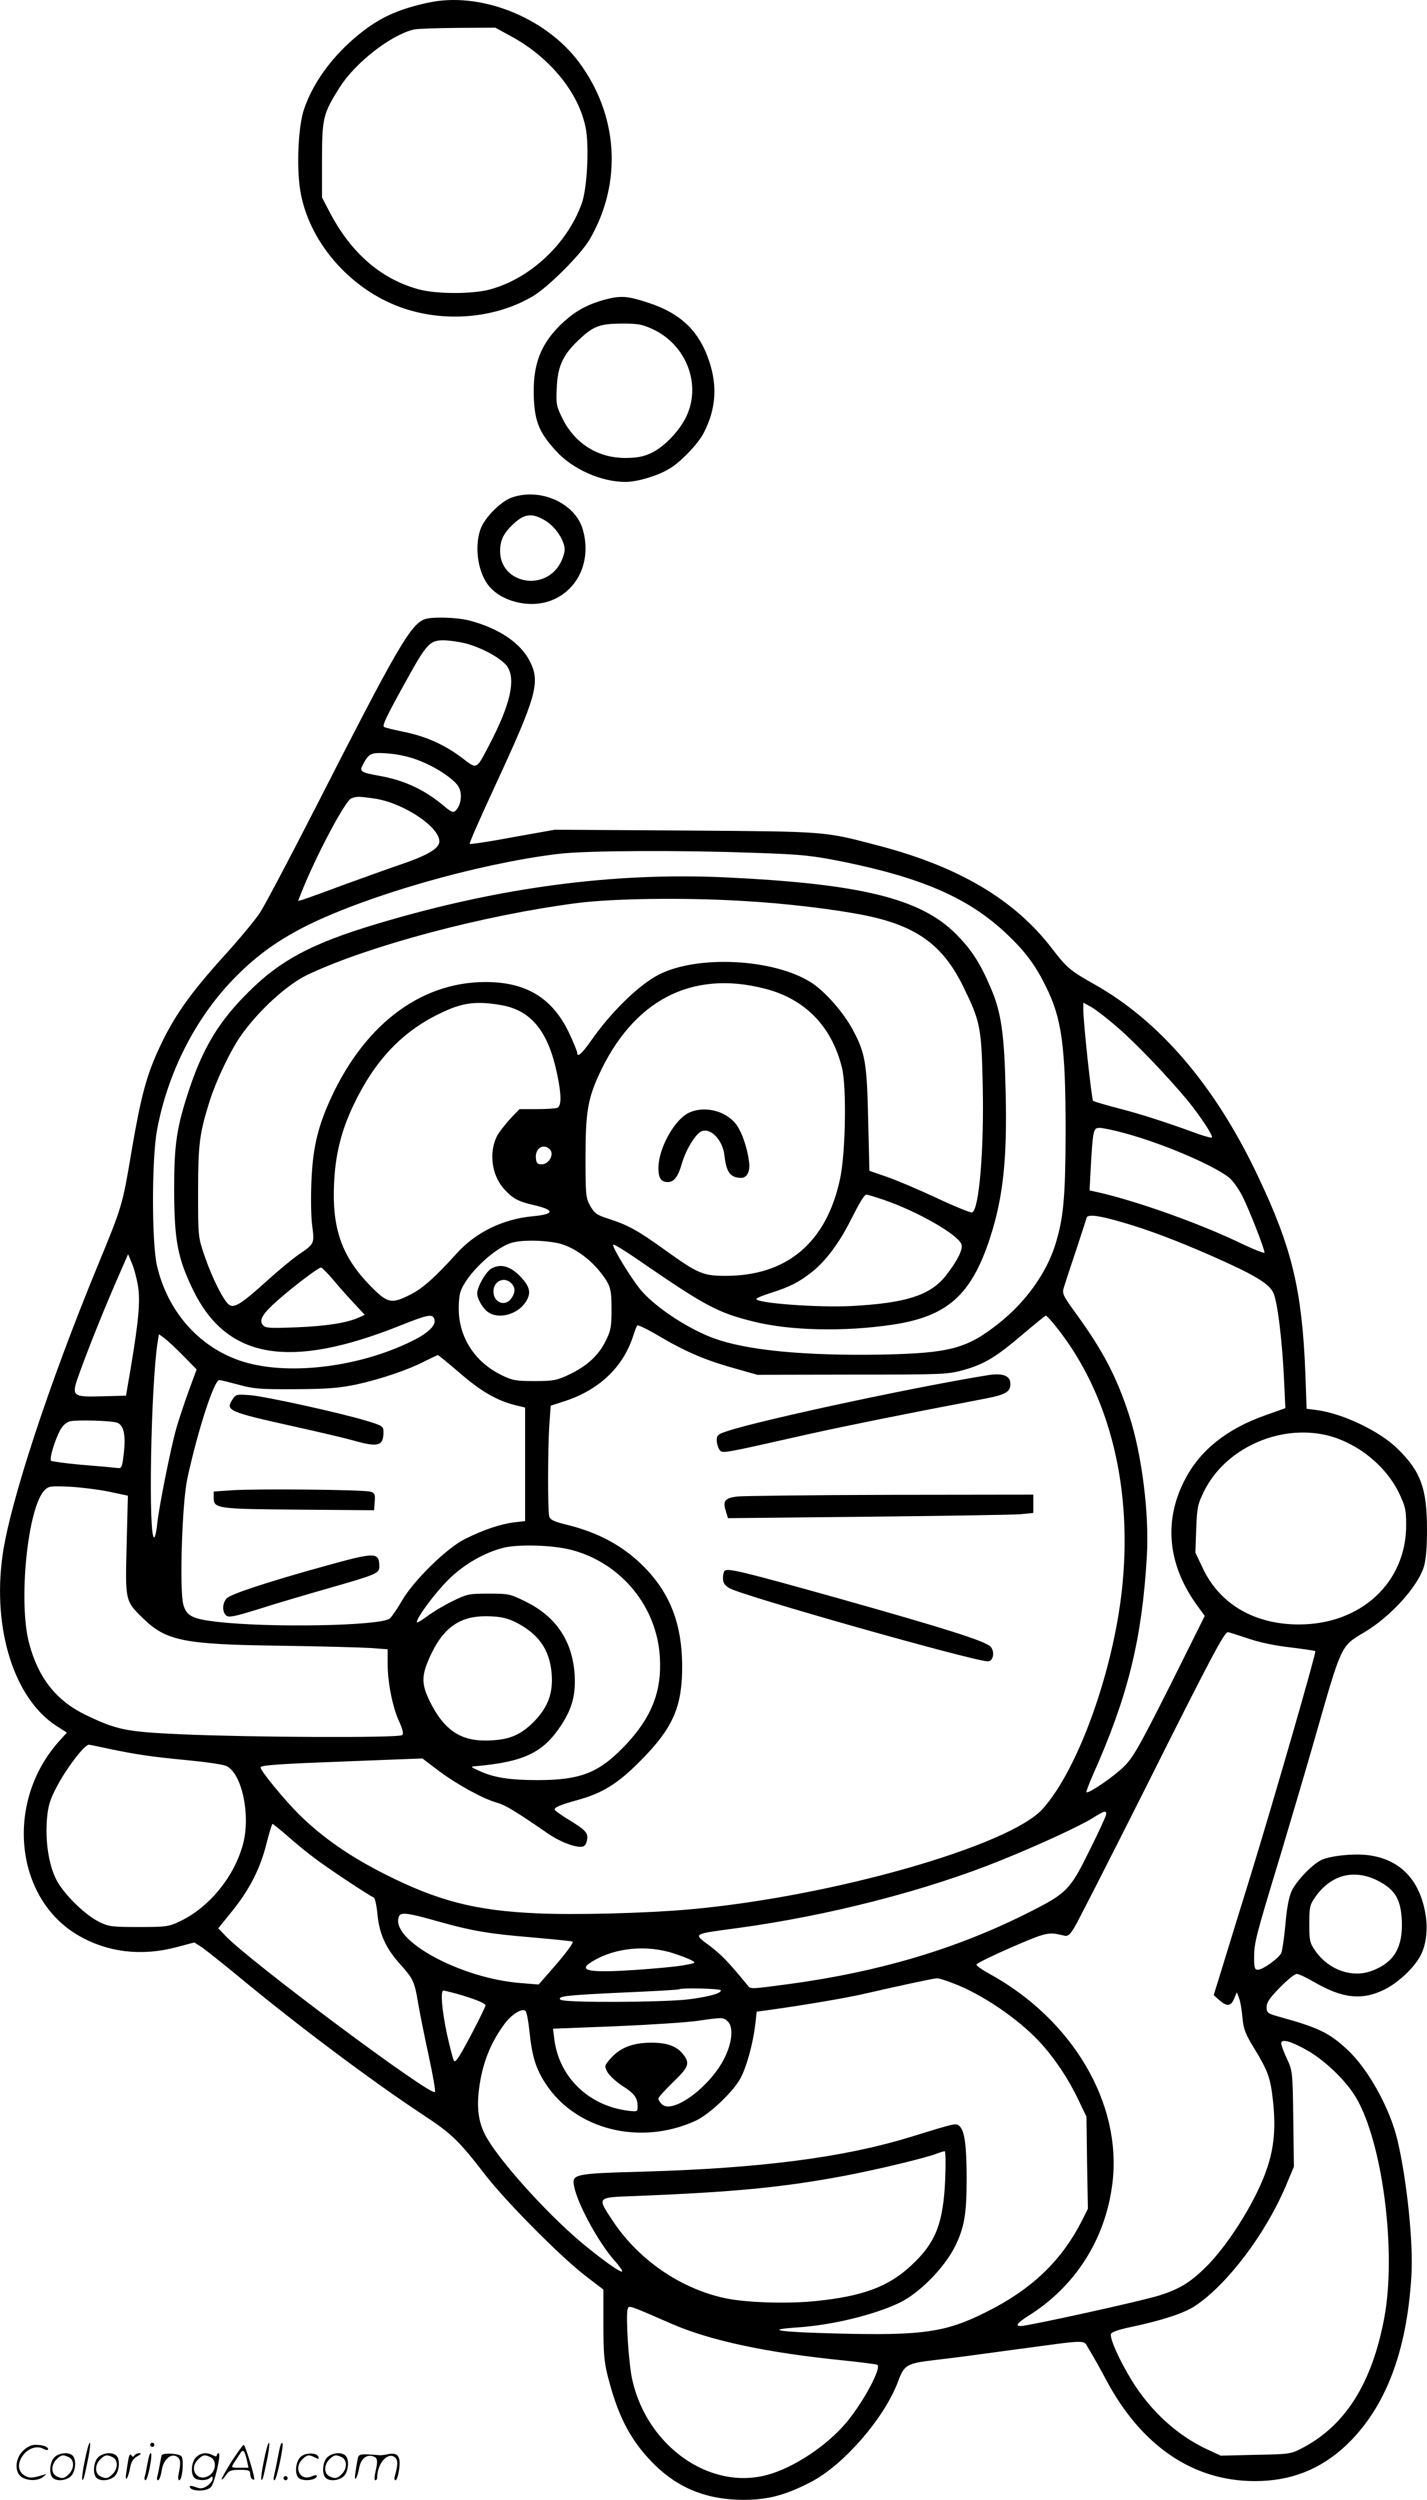 <svg version="1.0" xmlns="http://www.w3.org/2000/svg"
  viewBox="0 0 685.101 1199.643"
 preserveAspectRatio="xMidYMid meet">
<g transform="translate(0.101,1200.276) scale(0.1,-0.1)"
fill="#000000" stroke="none">
<path d="M2055 11990 c-130 -28 -216 -64 -303 -129 -139 -104 -245 -241 -293
-381 -28 -81 -37 -274 -19 -388 38 -244 234 -473 480 -563 208 -76 454 -56
637 52 74 44 228 198 272 271 160 274 139 601 -54 857 -162 213 -472 335 -720
281z m397 -161 c185 -100 324 -269 358 -436 19 -88 8 -294 -18 -367 -71 -196
-249 -361 -443 -413 -85 -22 -252 -22 -339 1 -182 49 -328 176 -431 376 l-34
65 0 180 c0 202 5 222 85 349 75 118 244 250 355 277 16 4 111 7 211 8 l181 1
75 -41z M2903 10565 c-81 -22 -140 -54 -198 -107 -110 -101 -150 -203 -143
-367 5 -113 27 -166 107 -253 79 -87 217 -148 332 -148 57 0 153 28 211 63 54
31 139 120 166 173 58 113 66 222 26 343 -48 144 -135 229 -290 280 -102 34
-134 36 -211 16z m232 -143 c160 -76 232 -265 159 -418 -34 -71 -108 -148
-172 -177 -35 -16 -67 -22 -122 -22 -131 0 -242 70 -301 190 -29 59 -31 70
-27 147 4 103 30 158 105 229 71 67 100 78 208 79 79 0 98 -4 150 -28z M2456
9615 c-54 -19 -132 -98 -151 -154 -30 -89 -10 -212 45 -275 60 -68 179 -99
274 -72 145 42 219 194 172 351 -38 125 -205 198 -340 150z m160 -110 c49 -29
94 -96 94 -140 0 -15 -10 -45 -22 -67 -77 -137 -288 -94 -288 60 0 54 18 89
69 135 50 45 86 48 147 12z M2035 9030 c-67 -28 -133 -142 -519 -899 -125
-244 -246 -474 -270 -510 -24 -36 -103 -131 -176 -211 -153 -169 -233 -281
-300 -423 -66 -138 -94 -241 -140 -512 -43 -257 -45 -262 -159 -539 -236 -571
-425 -1146 -460 -1399 -49 -354 57 -687 259 -817 l50 -32 -36 -40 c-260 -288
-217 -750 87 -931 141 -84 308 -104 478 -58 l83 22 37 -24 c20 -14 97 -75 171
-136 281 -233 638 -501 888 -666 140 -92 172 -123 302 -291 101 -130 362 -393
481 -484 l85 -65 0 -165 c0 -137 3 -180 21 -251 46 -181 102 -294 200 -399
120 -130 262 -192 443 -194 123 -1 207 21 333 86 157 82 352 306 418 483 29
79 41 86 176 102 65 7 231 29 368 48 390 52 341 52 373 2 15 -24 52 -89 82
-146 168 -315 415 -484 710 -485 174 -1 317 55 441 171 188 178 292 446 314
813 10 157 -21 456 -66 649 -36 155 -141 345 -243 439 -87 80 -136 104 -328
157 -54 15 -58 19 -58 46 0 22 15 44 64 94 35 36 71 65 81 65 9 0 47 -18 83
-39 136 -79 229 -89 336 -37 68 33 146 107 176 166 28 55 36 134 20 212 -31
157 -126 250 -274 268 -72 9 -184 -4 -225 -24 -47 -25 -121 -103 -142 -151
-13 -30 -23 -85 -29 -161 -6 -63 -15 -124 -20 -135 -15 -26 -88 -79 -112 -79
-15 0 -18 8 -18 58 0 71 7 99 125 487 51 171 126 423 165 560 132 462 125 446
240 515 126 75 256 219 285 314 10 33 15 93 15 176 0 199 -29 280 -140 389
-87 86 -263 170 -390 187 l-48 6 -6 172 c-16 399 -64 600 -227 943 -204 432
-470 744 -784 921 -119 67 -135 81 -204 171 -179 235 -448 395 -836 496 -263
69 -239 67 -926 72 l-626 4 -202 -36 c-111 -21 -204 -35 -207 -32 -3 3 53 130
124 283 195 421 215 491 167 589 -44 91 -149 162 -293 200 -64 16 -184 19
-217 5z m200 -115 c79 -21 171 -72 198 -109 44 -62 17 -183 -84 -376 -65 -124
-58 -120 -131 -65 -83 63 -173 104 -282 126 -48 10 -91 20 -94 24 -8 7 15 55
106 219 98 178 115 196 179 196 27 0 75 -7 108 -15z m-232 -559 c84 -31 174
-90 197 -128 20 -33 13 -89 -13 -115 -12 -12 -20 -9 -58 23 -93 78 -191 123
-311 144 -85 15 -94 21 -78 51 30 57 39 62 120 56 45 -3 102 -15 143 -31z
m-203 -186 c141 -22 316 -141 308 -209 -4 -33 -63 -66 -197 -111 -53 -18 -172
-61 -266 -95 -93 -35 -180 -66 -193 -70 l-22 -6 19 48 c70 174 207 432 236
444 27 11 39 10 115 -1z m1823 -260 c234 -8 274 -13 430 -44 380 -78 602 -176
782 -348 83 -78 134 -146 182 -243 80 -157 98 -291 98 -705 -1 -316 -10 -415
-51 -545 -43 -134 -141 -270 -266 -370 -157 -125 -237 -146 -567 -153 -369 -6
-644 20 -804 78 -118 43 -267 139 -343 222 -44 47 -155 228 -140 228 7 0 59
-32 117 -72 324 -223 383 -255 558 -298 173 -43 430 -49 661 -15 267 39 383
142 473 420 62 192 82 375 74 699 -6 277 -21 382 -72 499 -51 120 -94 185
-167 258 -170 170 -456 240 -1100 271 -547 26 -1104 -49 -1693 -227 -300 -91
-449 -170 -600 -320 -142 -140 -218 -264 -286 -465 -62 -187 -74 -265 -74
-490 1 -242 17 -325 91 -478 161 -331 461 -383 991 -172 135 54 158 59 167 33
11 -28 -26 -66 -105 -105 -261 -130 -613 -170 -831 -94 -198 69 -344 237 -395
453 -26 110 -26 514 0 653 50 270 180 529 361 718 104 109 207 185 343 255
292 149 833 305 1223 352 128 16 588 18 943 5z m-57 -231 c203 -11 441 -40
586 -69 249 -51 375 -143 473 -345 80 -163 86 -193 92 -465 7 -313 -17 -603
-51 -616 -6 -2 -84 29 -171 70 -88 41 -196 87 -241 102 l-81 28 -6 246 c-6
275 -14 320 -75 433 -44 82 -133 183 -199 225 -179 114 -546 133 -732 37 -95
-49 -229 -179 -326 -319 -44 -62 -65 -80 -65 -55 0 6 -17 48 -38 93 -80 169
-206 246 -402 246 -319 0 -594 -214 -756 -588 -53 -123 -74 -220 -80 -372 -3
-74 -2 -169 4 -210 11 -87 11 -86 -68 -140 -30 -21 -95 -75 -145 -120 -122
-111 -158 -134 -183 -121 -26 14 -83 126 -121 237 -31 91 -31 92 -31 307 0
230 7 282 56 437 28 91 98 238 145 306 83 121 225 252 325 299 293 139 845
286 1294 344 171 22 517 27 796 10z m102 -420 c195 -49 323 -180 373 -379 23
-91 18 -411 -9 -535 -65 -305 -255 -466 -551 -465 -107 0 -132 11 -288 123
-132 95 -179 121 -273 151 -56 18 -67 26 -87 61 -21 38 -23 51 -23 230 0 217
11 282 63 397 165 360 444 506 795 417z m-1262 -80 c144 -25 226 -127 268
-332 21 -99 21 -153 0 -161 -9 -3 -53 -6 -98 -6 l-83 0 -46 -48 c-24 -27 -52
-63 -61 -79 -41 -80 -27 -189 32 -255 42 -47 68 -61 142 -78 104 -24 103 -44
-2 -54 -144 -13 -275 -77 -366 -178 -103 -114 -163 -168 -221 -197 -94 -48
-111 -44 -197 44 -134 138 -182 274 -171 490 6 136 34 250 92 372 105 222 242
364 437 452 93 43 160 50 274 30z m2961 -109 c91 -79 242 -238 335 -350 62
-77 123 -169 115 -176 -2 -3 -31 5 -63 16 -155 57 -290 100 -390 125 -60 16
-112 31 -117 35 -7 6 -47 374 -47 438 l0 33 40 -22 c22 -13 79 -57 127 -99z
m30 -505 c176 -47 418 -149 501 -212 18 -14 47 -54 66 -91 33 -66 106 -252
106 -271 0 -5 -60 19 -132 54 -200 94 -500 200 -681 239 l-27 6 5 98 c11 195
13 202 43 202 15 0 69 -11 119 -25z m-2756 -81 c19 -23 -8 -69 -41 -69 -20 0
-26 6 -28 28 -6 50 39 77 69 41z m1600 -239 c162 -55 359 -168 374 -214 8 -25
-21 -81 -75 -150 -75 -95 -192 -132 -455 -146 -163 -8 -455 14 -455 34 0 4 33
18 73 30 92 30 131 50 196 101 64 51 130 139 183 245 46 91 67 125 77 125 4 0
41 -11 82 -25z m1153 -110 c120 -35 253 -85 426 -161 199 -88 271 -130 292
-175 20 -40 43 -229 52 -424 l6 -130 -93 -33 c-191 -67 -321 -172 -394 -319
-98 -196 -76 -404 65 -597 l35 -48 -168 -337 c-145 -288 -176 -343 -220 -386
-47 -47 -171 -132 -180 -123 -2 2 12 40 31 83 168 376 236 651 259 1050 12
205 -24 488 -85 676 -60 184 -124 306 -248 478 -74 102 -75 105 -64 140 6 20
32 99 58 176 25 77 48 146 50 154 6 18 59 11 178 -24z m-2717 -98 c68 -15 145
-67 200 -134 53 -67 58 -82 58 -183 0 -84 -3 -102 -28 -152 -34 -70 -90 -121
-176 -162 -60 -28 -75 -31 -166 -31 -90 0 -106 3 -159 29 -121 59 -197 170
-204 298 -2 36 1 82 8 102 26 78 152 201 237 232 48 17 151 17 230 1z m-2016
-203 c12 -72 5 -161 -34 -394 l-23 -135 -109 -3 c-155 -4 -156 -3 -112 118 46
127 124 320 183 454 l48 110 18 -43 c10 -23 23 -71 29 -107z m936 29 c26 -32
72 -83 100 -113 l53 -57 -26 -12 c-59 -27 -157 -42 -299 -48 -133 -5 -152 -4
-164 11 -20 24 -1 55 73 120 76 67 194 156 206 156 5 0 30 -26 57 -57z m3459
-211 c259 -313 378 -757 333 -1242 -37 -406 -210 -894 -384 -1088 -160 -178
-1012 -421 -1692 -482 -207 -19 -559 -28 -743 -19 -288 13 -468 59 -720 186
-171 86 -302 177 -415 288 -71 71 -185 209 -185 226 0 11 93 17 441 30 l336
13 79 -60 c88 -66 217 -136 281 -153 38 -11 84 -38 245 -149 51 -35 117 -62
154 -62 17 0 25 7 30 27 10 37 -3 52 -82 100 -38 23 -70 46 -72 51 -3 11 28
24 112 47 119 33 194 80 301 189 156 157 201 260 199 461 -2 191 -55 332 -170
455 -103 109 -227 178 -390 217 -56 14 -74 23 -78 38 -8 28 -7 319 0 436 l7
96 56 18 c174 54 292 165 341 320 7 22 15 43 19 47 3 4 56 -22 116 -58 121
-71 221 -113 365 -152 l95 -27 455 1 c439 0 458 1 535 22 99 28 155 61 286
173 57 48 106 88 109 88 3 0 19 -16 36 -37z m-4177 -156 l64 -65 -36 -98 c-20
-54 -48 -138 -62 -186 -27 -98 -80 -360 -91 -455 -3 -34 -10 -65 -14 -67 -30
-19 -17 731 16 938 l6 37 26 -19 c15 -11 56 -49 91 -85z m1327 -82 c100 -87
177 -132 268 -155 l46 -11 0 -273 0 -272 -53 -6 c-64 -8 -143 -34 -234 -79
-87 -42 -250 -201 -306 -300 -21 -36 -47 -74 -56 -82 -40 -36 -577 -46 -834
-16 -115 14 -143 28 -158 83 -19 72 -6 491 20 607 51 233 128 470 153 470 5 0
46 -10 91 -22 72 -20 104 -23 272 -22 154 1 209 5 292 22 116 25 253 71 333
113 30 15 58 28 61 29 3 0 50 -39 105 -86z m-1644 -239 c31 -12 41 -59 32
-142 -9 -75 -10 -78 -34 -75 -14 2 -89 9 -167 15 -78 7 -145 16 -149 20 -9 9
18 98 44 147 13 23 29 37 48 42 33 8 201 3 226 -7z m5807 -60 c145 -35 283
-145 347 -278 30 -63 34 -81 34 -153 0 -276 -217 -477 -515 -477 -212 0 -378
96 -460 267 l-37 78 4 113 c4 103 7 119 37 180 101 206 360 324 590 270z
m-5845 -271 l89 -19 -6 -235 c-7 -269 -7 -270 76 -351 113 -111 194 -128 662
-134 193 -3 387 -8 433 -11 l82 -6 0 -68 c0 -90 23 -209 55 -278 18 -40 22
-59 15 -66 -14 -14 -728 -11 -1062 4 -266 12 -308 21 -458 93 -141 68 -227
177 -271 343 -53 197 -8 646 72 733 21 22 27 23 123 19 56 -3 141 -14 190 -24z
m2221 -280 c237 -63 408 -272 422 -514 10 -165 -40 -291 -169 -426 -124 -129
-211 -164 -419 -164 -132 0 -208 12 -276 43 -47 21 -47 22 -18 24 231 21 322
65 408 196 53 81 70 145 65 241 -10 163 -89 281 -236 353 -73 36 -80 38 -176
38 -96 0 -105 -2 -176 -37 -41 -20 -96 -53 -122 -73 -27 -20 -48 -32 -48 -27
0 22 88 141 150 202 72 73 172 131 266 155 73 18 242 13 329 -11z m-269 -347
c108 -55 160 -129 171 -240 9 -98 -16 -167 -87 -239 -67 -66 -124 -88 -234
-88 -120 0 -198 55 -263 187 -44 89 -42 130 11 238 63 127 146 178 281 171 51
-2 84 -10 121 -29z m3514 -77 c55 -19 131 -35 204 -43 64 -8 118 -16 120 -18
5 -6 -196 -703 -310 -1074 -53 -170 -114 -370 -137 -444 l-41 -133 27 -24 c37
-32 55 -30 71 7 l13 31 11 -29 c6 -15 13 -57 16 -93 5 -55 14 -78 55 -145 69
-113 80 -145 92 -259 13 -124 5 -218 -28 -316 -47 -144 -171 -347 -281 -463
-82 -84 -136 -118 -237 -150 -85 -27 -631 -147 -666 -147 -27 0 -16 15 34 47
229 142 375 372 407 641 46 380 -191 783 -590 1002 -35 19 -64 39 -63 45 0 5
77 43 169 83 167 72 177 74 246 57 23 -6 30 -2 54 36 15 24 170 328 344 674
315 629 377 745 394 745 5 0 48 -14 96 -30z m-5467 -530 c129 -27 203 -38 381
-55 85 -8 166 -20 181 -27 75 -34 118 -234 81 -374 -42 -158 -163 -306 -306
-373 -51 -24 -65 -26 -195 -26 -128 0 -144 2 -189 24 -70 35 -167 130 -205
200 -38 72 -56 189 -46 300 5 58 15 90 46 148 46 89 133 203 155 203 3 0 46
-9 97 -20z m4787 -313 c0 -8 -36 -86 -80 -174 -93 -189 -109 -205 -280 -292
-351 -179 -729 -292 -1173 -351 -181 -24 -174 -24 -191 -2 -90 109 -123 144
-180 187 -80 60 -87 55 134 85 435 59 907 180 1264 325 184 74 382 166 441
203 56 35 65 38 65 19z m-3931 -105 c36 -32 93 -79 127 -104 62 -48 269 -185
287 -191 6 -2 14 -38 18 -80 9 -95 40 -163 106 -237 65 -72 72 -85 89 -188 8
-48 31 -162 51 -254 20 -92 34 -171 30 -175 -21 -20 -885 624 -1006 750 l-34
36 67 83 c84 104 136 207 165 326 13 51 26 92 28 92 3 0 35 -26 72 -58z m5243
-219 c76 -41 102 -87 107 -185 6 -131 -37 -203 -143 -243 -94 -36 -207 3 -271
94 -28 40 -30 49 -30 131 0 82 2 91 30 131 77 108 191 135 307 72z m-4531
-188 c174 -49 249 -62 465 -80 103 -9 190 -18 192 -20 6 -6 -38 -64 -108 -143
l-55 -63 -85 7 c-290 22 -629 207 -586 319 8 22 39 19 177 -20z m1144 -157
c33 -11 71 -25 84 -33 23 -12 21 -13 -40 -24 -35 -6 -139 -16 -231 -22 -224
-15 -280 -4 -205 41 108 66 261 81 392 38z m1340 -143 c136 -51 308 -167 413
-279 72 -77 140 -178 189 -282 l38 -79 3 -221 4 -221 -27 -54 c-98 -194 -241
-332 -460 -441 -194 -98 -305 -114 -709 -104 -283 7 -365 18 -204 29 171 11
372 60 496 119 95 46 214 167 265 268 46 93 57 156 57 335 -1 155 -10 219 -33
243 -18 17 -12 19 -238 -51 -319 -98 -720 -150 -1285 -166 -329 -9 -340 -12
-329 -69 15 -83 116 -269 192 -355 24 -27 42 -52 39 -55 -7 -6 -74 40 -174
121 -162 131 -393 383 -471 512 -43 70 -55 141 -42 244 15 118 53 217 120 308
34 48 87 81 103 65 6 -6 14 -50 19 -99 12 -117 30 -177 77 -249 144 -222 455
-300 720 -179 66 30 180 138 216 204 30 56 60 166 71 258 l7 62 46 6 c175 24
383 59 477 81 152 35 328 73 342 73 7 1 42 -10 78 -24z m-1115 -34 c0 -15 -56
-30 -154 -43 -122 -15 -601 -17 -616 -2 -18 17 26 22 310 35 140 6 257 13 259
15 9 8 201 4 201 -5z m-1269 -16 c87 -25 139 -46 139 -56 0 -5 -32 -71 -71
-145 -57 -107 -74 -133 -81 -120 -5 9 -20 68 -34 131 -24 115 -31 205 -16 205
5 0 33 -7 63 -15z m1301 -132 c28 -25 24 -96 -12 -171 -66 -140 -252 -279
-304 -227 -9 9 -16 21 -16 27 0 6 32 41 70 78 76 73 83 91 48 135 -30 38 -76
55 -151 55 -87 0 -148 -23 -192 -71 -35 -39 -35 -40 -20 -70 9 -16 40 -45 70
-65 59 -37 75 -58 75 -100 0 -26 -1 -26 -50 -20 -185 25 -324 159 -349 337
l-7 56 305 12 c168 7 344 19 391 26 117 17 121 17 142 -2z m2790 -144 c84 -50
180 -143 227 -222 128 -217 195 -739 136 -1057 -59 -315 -187 -518 -395 -626
-53 -28 -61 -29 -223 -32 l-167 -4 -67 31 c-143 67 -271 184 -361 331 -59 96
-107 203 -99 223 3 8 40 21 89 31 156 33 261 67 315 103 155 103 341 349 438
582 l36 86 -3 230 c-3 227 -4 231 -31 289 -15 32 -27 65 -27 73 0 24 51 9 132
-38z m-1745 -611 c-9 -215 -45 -307 -161 -415 -110 -104 -234 -150 -461 -173
-135 -14 -333 -8 -436 14 -213 46 -413 183 -537 369 -78 118 -81 114 106 121
475 19 707 41 1005 97 153 29 397 87 447 108 14 5 29 10 34 10 5 1 6 -56 3
-131z m-1314 -697 c186 -81 457 -139 826 -176 85 -9 158 -18 162 -21 22 -13
-68 -181 -148 -276 -94 -113 -257 -220 -383 -253 -274 -73 -573 138 -645 455
-18 76 -33 316 -22 344 6 16 6 16 210 -73z M3296 6657 c-68 -42 -136 -172
-136 -260 0 -48 13 -67 45 -67 30 0 50 26 68 90 20 68 68 146 97 155 44 14 99
-45 107 -117 9 -81 28 -107 80 -108 29 0 45 32 38 79 -9 69 -35 142 -61 177
-52 70 -165 94 -238 51z M2358 5915 c-26 -15 -68 -87 -68 -119 0 -26 27 -73
52 -90 49 -35 137 -13 177 43 32 45 27 76 -21 127 -49 51 -95 64 -140 39z m96
-71 c20 -20 20 -43 0 -72 -29 -42 -86 -21 -86 33 0 50 52 74 86 39z M4740
5403 c-352 -57 -1090 -215 -1252 -269 -42 -14 -48 -19 -48 -43 0 -15 6 -35 13
-45 14 -20 5 -21 422 73 190 42 441 93 850 171 101 19 125 33 125 71 0 40 -36
54 -110 42z M3537 4821 c-58 -8 -68 -21 -54 -68 l11 -36 671 7 c368 4 698 9
733 12 l62 6 0 44 0 44 -687 -1 c-379 -1 -710 -5 -736 -8z M3478 4464 c-5 -4
-8 -20 -8 -36 0 -21 8 -33 31 -47 58 -35 1173 -351 1241 -351 26 0 34 46 13
70 -25 27 -211 86 -740 235 -451 126 -524 144 -537 129z M1116 5288 c-36 -55
-24 -60 304 -133 113 -25 236 -54 275 -65 120 -34 145 -27 145 40 0 28 -4 31
-84 55 -126 38 -472 114 -552 122 -69 5 -72 5 -88 -19z M1115 4851 l-90 -6 0
-30 c0 -52 15 -54 411 -57 l359 -3 3 41 c3 36 0 42 -20 48 -31 10 -551 15
-663 7z M1565 4489 c-272 -75 -459 -136 -478 -157 -21 -23 -22 -65 -2 -82 13
-11 41 -5 163 33 81 26 228 69 326 97 230 66 246 72 246 104 0 71 -17 71 -255
5z M406 194 c-10 -47 -15 -88 -12 -91 5 -6 9 7 30 110 7 37 10 67 6 67 -4 0
-15 -39 -24 -86z M720 270 c0 -5 5 -10 10 -10 6 0 10 5 10 10 0 6 -4 10 -10
10 -5 0 -10 -4 -10 -10z M1266 194 c-10 -47 -15 -88 -12 -91 5 -6 9 7 30 110
7 37 10 67 6 67 -4 0 -15 -39 -24 -86z M1346 269 c-3 -8 -10 -41 -16 -74 -6
-33 -14 -68 -16 -77 -3 -10 -1 -18 3 -18 10 0 46 171 38 178 -2 3 -7 -1 -9 -9z
M109 241 c-38 -38 -41 -101 -7 -125 29 -20 79 -20 104 0 18 14 18 15 1 10 -53
-17 -69 -17 -92 -2 -69 45 21 166 94 126 12 -6 21 -7 21 -1 0 12 -25 21 -62
21 -19 0 -39 -10 -59 -29z M1110 189 c-28 -45 -49 -83 -47 -85 2 -3 12 7 21
21 14 21 24 25 66 25 43 0 50 -3 50 -19 0 -11 5 -23 10 -26 6 -3 10 -3 10 1 0
20 -44 164 -51 164 -4 0 -30 -37 -59 -81z m75 4 l7 -33 -42 0 c-42 0 -42 0
-28 23 8 12 21 32 29 44 15 25 22 18 34 -34z M260 210 c-22 -22 -27 -79 -8
-98 19 -19 66 -14 88 8 22 22 27 79 8 98 -19 19 -66 14 -88 -8z m71 0 c25 -14
25 -54 -1 -80 -23 -23 -33 -24 -61 -10 -25 14 -25 54 1 80 23 23 33 24 61 10z
M470 210 c-22 -22 -27 -79 -8 -98 19 -19 66 -14 88 8 22 22 27 79 8 98 -19 19
-66 14 -88 -8z m71 0 c25 -14 25 -54 -1 -80 -23 -23 -33 -24 -61 -10 -25 14
-25 54 1 80 23 23 33 24 61 10z M616 204 c-3 -16 -8 -47 -11 -69 -8 -51 10
-26 19 27 5 27 15 42 34 53 18 10 22 14 10 15 -9 0 -20 -5 -24 -11 -5 -8 -9
-8 -14 1 -5 8 -10 3 -14 -16z M717 223 c-2 -4 -7 -26 -11 -48 -4 -22 -9 -48
-12 -57 -3 -10 -1 -18 4 -18 4 0 14 28 20 62 11 58 10 81 -1 61z M775 220 c-1
-3 -5 -23 -9 -45 -4 -22 -9 -48 -12 -57 -3 -10 -1 -18 4 -18 5 0 13 20 17 45
7 53 44 87 74 68 17 -11 19 -28 8 -80 -4 -18 -3 -33 2 -33 16 0 24 99 11 115
-12 14 -87 18 -95 5z M940 210 c-22 -22 -27 -79 -8 -98 15 -15 61 -15 76 0 9
9 12 8 12 -5 0 -9 -12 -24 -26 -34 -21 -13 -32 -15 -55 -6 -16 6 -29 8 -29 3
0 -24 81 -27 102 -2 18 19 50 162 37 162 -5 0 -9 -5 -9 -10 0 -7 -6 -7 -19 0
-30 16 -59 12 -81 -10z m71 0 c29 -16 25 -65 -6 -86 -56 -37 -103 28 -55 76
23 23 33 24 61 10z M1441 211 c-23 -23 -28 -80 -9 -99 19 -19 88 -13 88 9 0 5
-11 4 -24 -2 -54 -25 -89 38 -46 81 23 23 33 24 62 9 16 -9 19 -8 16 3 -8 22
-64 22 -87 -1z M1570 210 c-22 -22 -27 -79 -8 -98 19 -19 66 -14 88 8 22 22
27 79 8 98 -19 19 -66 14 -88 -8z m71 0 c25 -14 25 -54 -1 -80 -23 -23 -33
-24 -61 -10 -25 14 -25 54 1 80 23 23 33 24 61 10z M1716 201 c-3 -14 -8 -44
-11 -66 -8 -51 10 -26 19 27 8 41 35 63 66 53 22 -7 24 -21 11 -77 -5 -22 -5
-38 0 -38 5 0 9 6 9 13 0 68 51 125 85 97 15 -13 15 -35 -1 -92 -3 -10 -1 -18
4 -18 6 0 13 23 17 50 9 63 -5 84 -49 76 -17 -4 -35 -6 -41 -6 -101 8 -104 7
-109 -19z M1360 110 c0 -5 5 -10 10 -10 6 0 10 5 10 10 0 6 -4 10 -10 10 -5 0
-10 -4 -10 -10z"/>
</g>
</svg>
